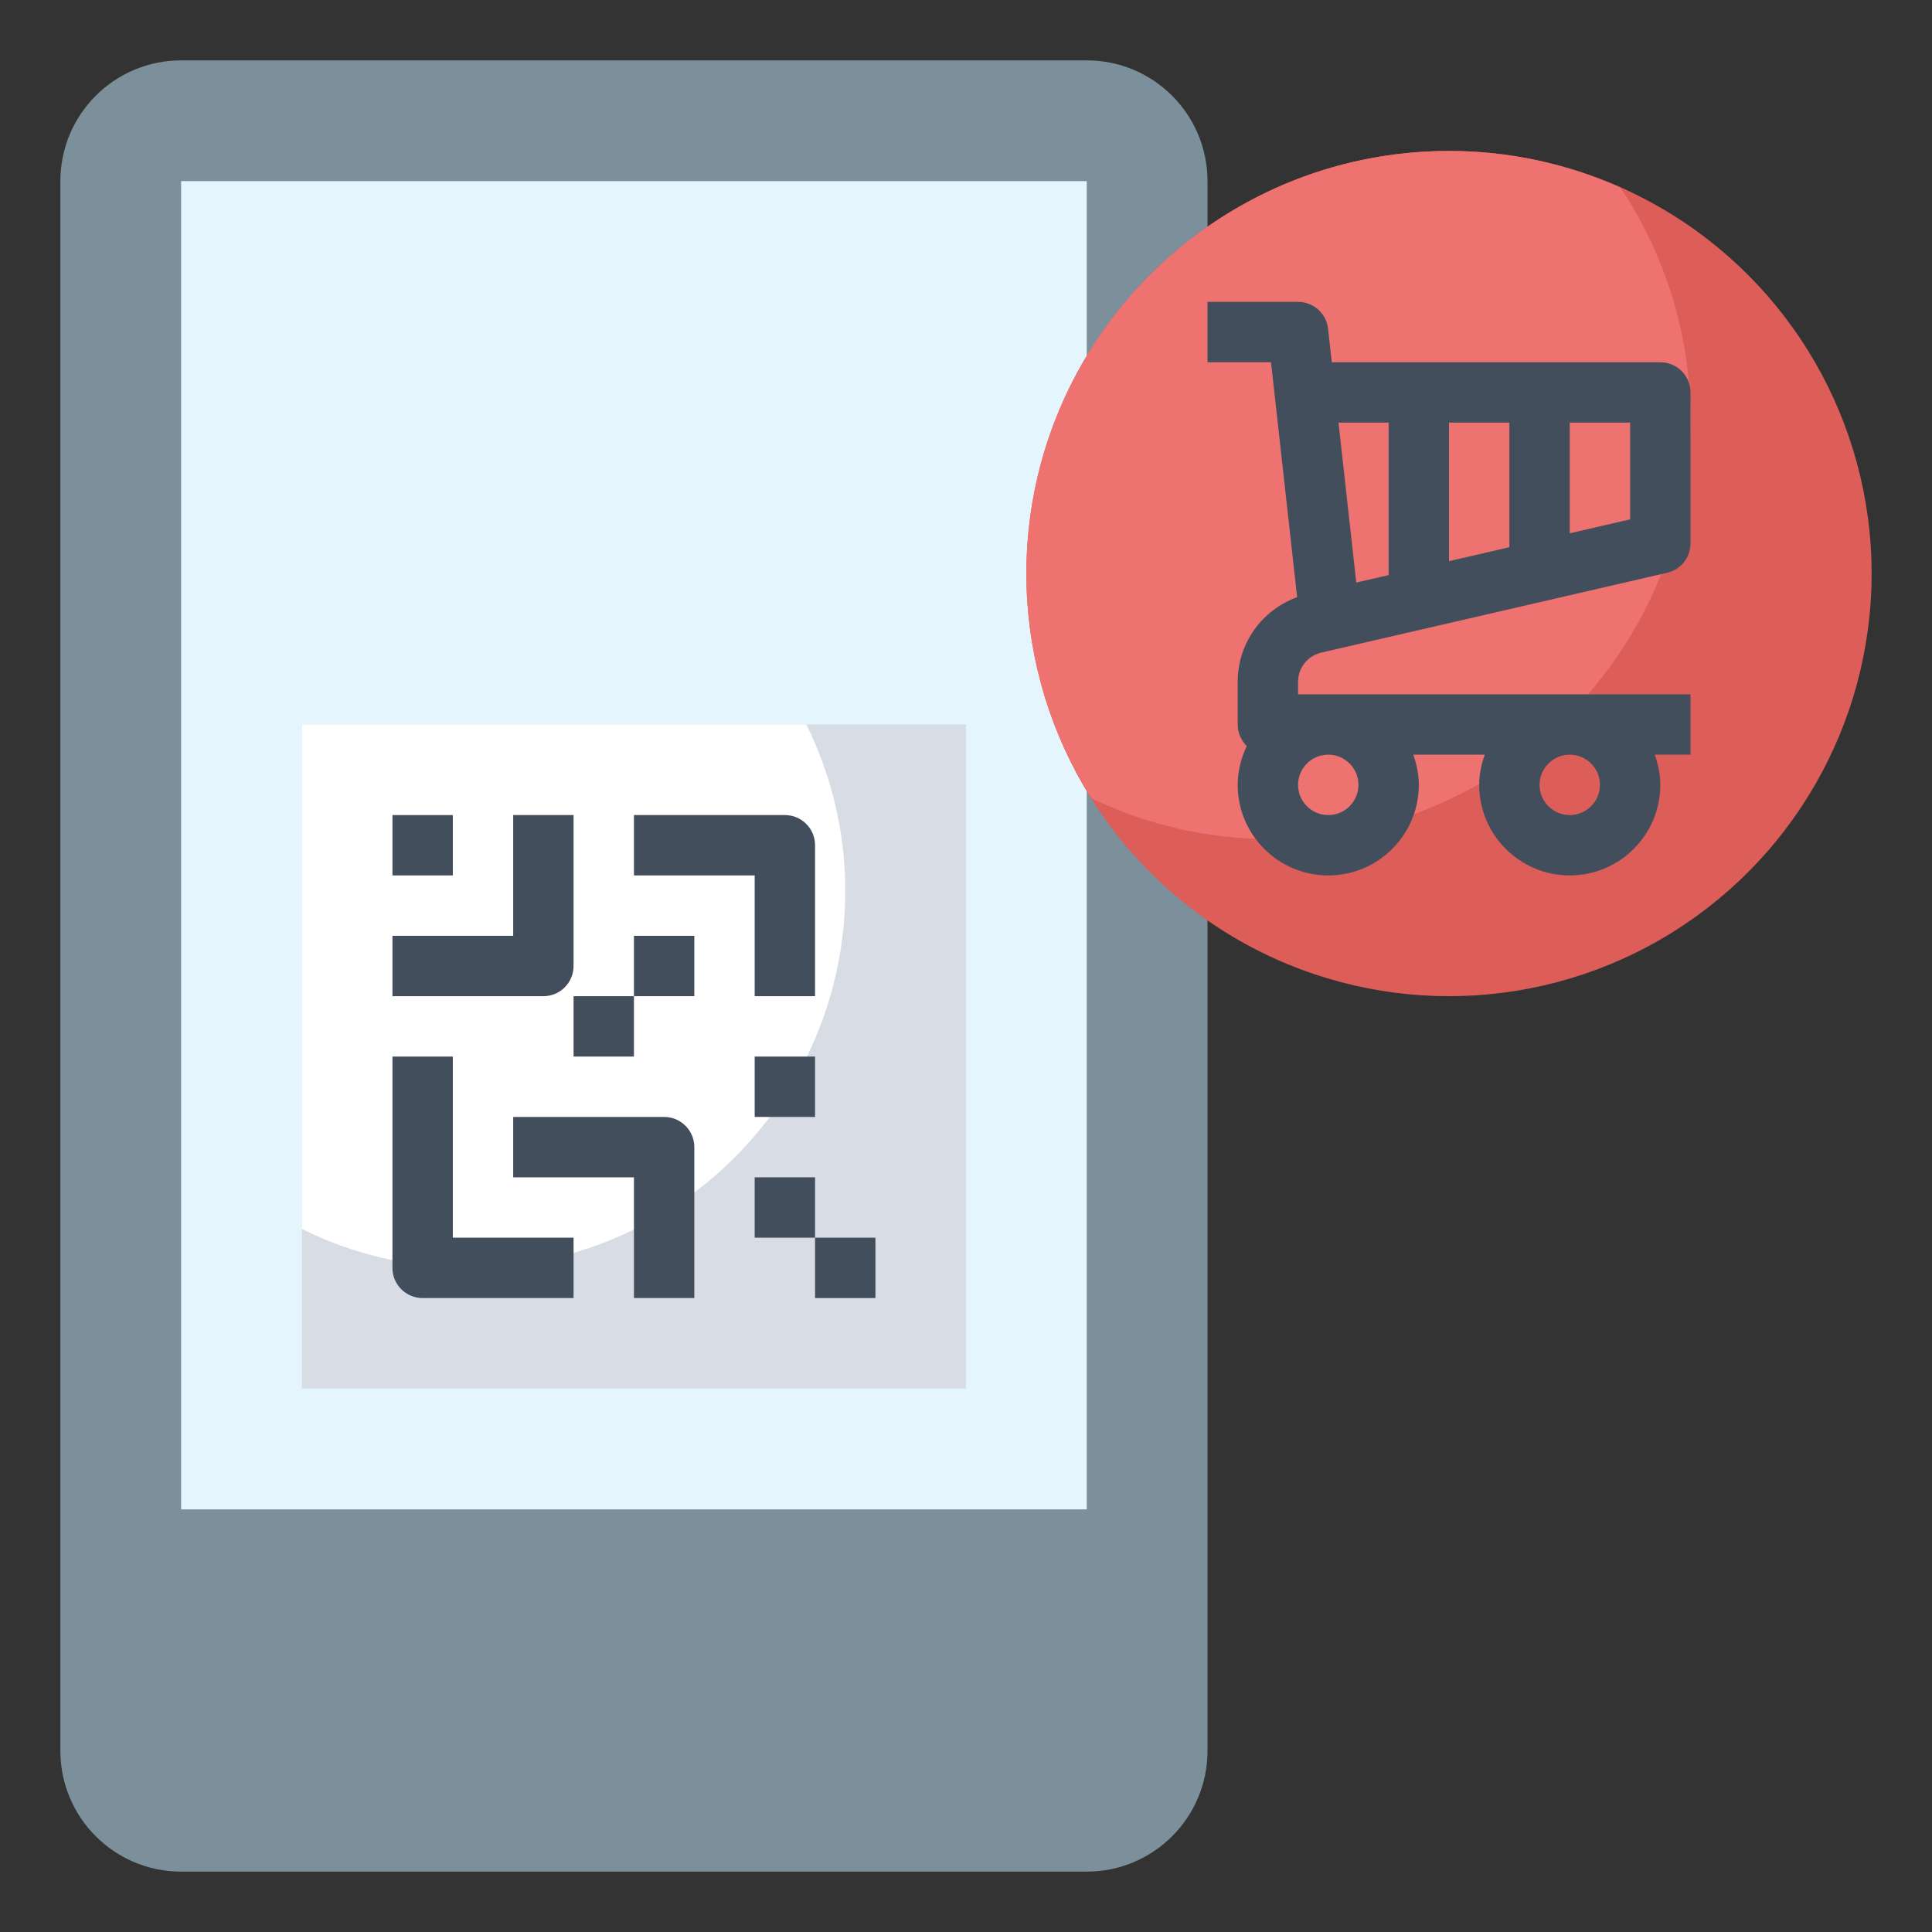 <?xml version="1.0" encoding="UTF-8" standalone="no"?><!-- icon666.com - MILLIONS OF FREE VECTOR ICONS --><svg width="1024" height="1024" id="Layer_3" enable-background="new 0 0 512 512" viewBox="0 0 512 512" xmlns="http://www.w3.org/2000/svg"><rect x="0" y="0" width="512" height="512" fill="#333333" stroke="none"/><g><path d="m320 280v184c0 17.672-14.328 32-32 32h-240c-17.672 0-32-14.328-32-32v-416c0-17.672 14.328-32 32-32h240c17.672 0 32 14.328 32 32v136" fill="#7b909b"/><path d="m288 280v120h-240v-352h240v136" fill="#e4f5fd"/><circle cx="384" cy="152" fill="#dd5d59" r="112"/><path d="m272 152c0 21.928 6.4 42.32 17.288 59.592 14.424 6.84 30.496 10.784 47.52 10.784 61.408 0 111.192-49.784 111.192-111.192 0-22.752-6.864-43.896-18.592-61.512-13.888-6.168-29.232-9.672-45.408-9.672-61.856 0-112 50.144-112 112z" fill="#ee7370"/><path d="m80 192h176v176h-176z" fill="#d8dce4"/><path d="m80 325.696c13.288 6.536 28.192 10.304 44 10.304 55.232 0 100-44.768 100-100 0-15.808-3.768-30.712-10.304-44h-133.696z" fill="#fff"/><g fill="#434e5c"><path d="m350.192 172.936 91.6-21.144c3.64-.832 6.208-4.064 6.208-7.792v-40c0-4.424-3.576-8-8-8h-87.064l-.984-8.88c-.448-4.056-3.872-7.12-7.952-7.12h-24v16h16.832l6.92 62.256c-9.384 3.424-15.752 12.24-15.752 22.472v11.272c0 2.24.928 4.256 2.408 5.704-1.496 3.136-2.408 6.6-2.408 10.296 0 13.232 10.768 24 24 24s24-10.768 24-24c0-2.816-.576-5.488-1.472-8h18.952c-.904 2.512-1.48 5.184-1.48 8 0 13.232 10.768 24 24 24s24-10.768 24-24c0-2.816-.576-5.488-1.472-8h9.472v-16h-104v-3.272c0-3.752 2.544-6.952 6.192-7.792zm33.808-24.224v-36.712h16v33.016zm48-11.08-16 3.696v-29.328h16zm-64-25.632v40.408l-8.576 1.976-4.704-42.384zm-8 96c0 4.416-3.584 8-8 8s-8-3.584-8-8 3.584-8 8-8 8 3.584 8 8zm64 0c0 4.416-3.584 8-8 8s-8-3.584-8-8 3.584-8 8-8 8 3.584 8 8z"/><path d="m104 216h16v16h-16z"/><path d="m152 256v-40h-16v32h-32v16h40c4.424 0 8-3.576 8-8z"/><path d="m120 280h-16v56c0 4.424 3.576 8 8 8h40v-16h-32z"/><path d="m176 296h-40v16h32v32h16v-40c0-4.424-3.576-8-8-8z"/><path d="m216 328h16v16h-16z"/><path d="m200 312h16v16h-16z"/><path d="m152 264h16v16h-16z"/><path d="m168 248h16v16h-16z"/><path d="m200 264h16v-40c0-4.424-3.576-8-8-8h-40v16h32z"/><path d="m200 280h16v16h-16z"/></g></g></svg>
